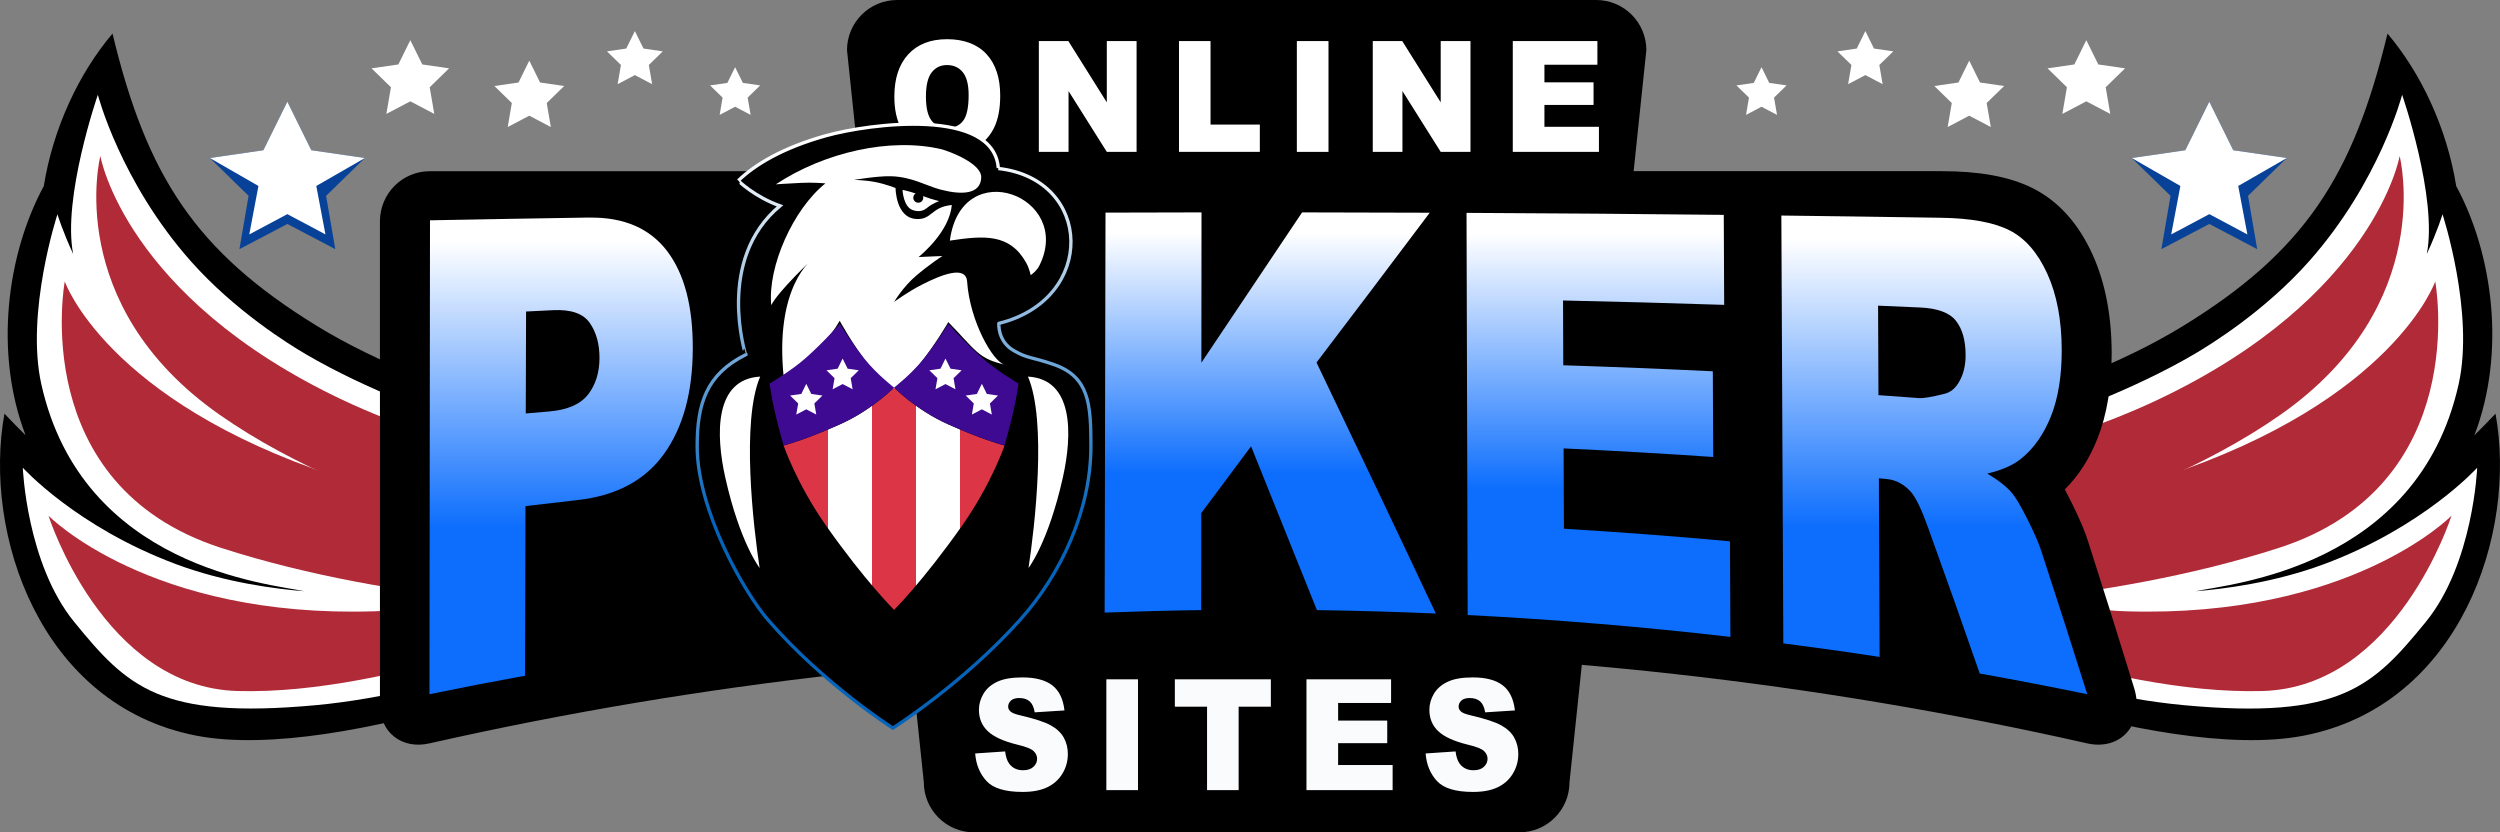 <?xml version="1.0" encoding="UTF-8"?><svg id="Logo" xmlns="http://www.w3.org/2000/svg" width="748.14" height="249.08" xmlns:xlink="http://www.w3.org/1999/xlink" viewBox="0 0 748.14 249.08"><rect x="0" y="0" width="748.14" height="249.08" fill="#808080" stroke="none"/><defs><style>.cls-1{fill:#b02a37;}.cls-1,.cls-2,.cls-3,.cls-4,.cls-5,.cls-6,.cls-7,.cls-8,.cls-9,.cls-10,.cls-11{stroke-width:0px;}.cls-2{fill:url(#linear-gradient);}.cls-3{fill:#fafbfc;}.cls-4,.cls-12{fill:#000;}.cls-5{fill:#3d0a91;}.cls-12{stroke:url(#linear-gradient-5);stroke-miterlimit:10;}.cls-6{fill:url(#linear-gradient-4);}.cls-7{fill:url(#linear-gradient-2);}.cls-8{fill:url(#linear-gradient-3);}.cls-9{fill:url(#linear-gradient-6);}.cls-10{fill:#084298;}.cls-11{fill:#fff;}</style><linearGradient id="linear-gradient" x1="578.85" y1="207.75" x2="578.85" y2="64.5" gradientUnits="userSpaceOnUse"><stop offset="0" stop-color="#0d6efd"/><stop offset=".35" stop-color="#0d6efd"/><stop offset=".95" stop-color="#fff"/><stop offset="1" stop-color="#fff"/></linearGradient><linearGradient id="linear-gradient-2" x1="478.34" y1="190.6" x2="478.34" y2="63.7" xlink:href="#linear-gradient"/><linearGradient id="linear-gradient-3" x1="380.14" y1="183.61" x2="380.14" y2="63.56" xlink:href="#linear-gradient"/><linearGradient id="linear-gradient-4" x1="167.92" y1="207.75" x2="167.92" y2="65.1" xlink:href="#linear-gradient"/><linearGradient id="linear-gradient-5" x1="267.55" y1="218.46" x2="267.55" y2="36.65" gradientUnits="userSpaceOnUse"><stop offset="0" stop-color="#0564ba"/><stop offset=".35" stop-color="#0564ba"/><stop offset=".95" stop-color="#fff"/><stop offset="1" stop-color="#fff"/></linearGradient><linearGradient id="linear-gradient-6" x1="234.5" y1="149.24" x2="300.6" y2="149.24" gradientUnits="userSpaceOnUse"><stop offset="0" stop-color="#dc3545"/><stop offset=".2" stop-color="#dc3545"/><stop offset=".2" stop-color="#fff"/><stop offset=".4" stop-color="#fff"/><stop offset=".4" stop-color="#dc3545"/><stop offset=".6" stop-color="#dc3545"/><stop offset=".6" stop-color="#fff"/><stop offset=".8" stop-color="#fff"/><stop offset=".8" stop-color="#dc3545"/><stop offset="1" stop-color="#dc3545"/></linearGradient></defs><path class="cls-4" d="M746.8,123.8c-2.14,2.25-4.24,4.39-6.32,6.45,9.44-24.63,5.62-54.03-5.39-74.47-.01.02-.02.04-.03.06-2.77-17.43-10.52-33.92-20.59-45.79-10.26,42.73-24.91,65.2-61.05,87.42-37.78,23.23-92.75,33.21-92.75,33.21v63.01s84.71,35.05,128.82,26.44c46.72-9.12,63.83-60.5,57.31-96.34Z"/><path class="cls-11" d="M695.48,168.82c-14.88,5.54-29.99,7.45-38.44,8.11,10.33-2.23,66.45-6.93,78.72-61.94,4.8-21.5-4.82-50.87-4.82-50.87,0,0-1.4,4.71-4.7,11.89,3.28-16.83-7.39-47.65-7.39-47.65,0,0-6.72,26.01-27.84,49.82-13.2,14.88-29.41,24.9-34.43,27.84-36.39,21.25-86.81,32.11-86.81,32.11v49.94s42.73,19.17,83.9,22.97c46.76,4.31,56.44-5.55,72.26-24.92,14.25-17.45,15.38-46.15,15.38-46.15,0,0-16.01,17.75-45.84,28.86Z"/><path class="cls-1" d="M569.41,144.24s44.67-9.65,76.17-24.54c65.26-30.86,72.53-73.01,72.53-73.01,0,0,11.4,44.42-35.65,77.41-44.93,31.5-113.05,43.35-113.05,43.35v-23.2Z"/><path class="cls-1" d="M569.41,158.25s45.39-4.81,78.47-15.76c68.53-22.68,80.88-58.26,80.88-58.26,0,0,11.36,60.95-46.79,79.73-53.3,17.21-112.56,17.99-112.56,17.99v-23.7Z"/><path class="cls-1" d="M569.41,162.56s34.32,19.34,66.61,20.37c67.56,2.15,97.6-28.6,97.6-28.6,0,0-16.25,51.33-56.55,52.46-46.79,1.32-107.66-24.85-107.66-24.85v-19.38Z"/><path class="cls-4" d="M1.33,123.8c2.14,2.25,4.24,4.39,6.32,6.45C-1.79,105.62,2.04,76.22,13.05,55.78c.01.02.02.04.03.06,2.77-17.43,10.52-33.92,20.59-45.79,10.26,42.73,24.91,65.2,61.05,87.42,37.78,23.23,92.75,33.21,92.75,33.21v63.01s-84.71,35.05-128.82,26.44C11.93,211.01-5.18,159.64,1.33,123.8Z"/><path class="cls-11" d="M52.65,168.82c14.88,5.54,29.99,7.45,38.44,8.11-10.33-2.23-66.45-6.93-78.72-61.94-4.8-21.5,4.82-50.87,4.82-50.87,0,0,1.4,4.71,4.7,11.89-3.28-16.83,7.39-47.65,7.39-47.65,0,0,6.72,26.01,27.84,49.82,13.2,14.88,29.41,24.9,34.43,27.84,36.39,21.25,86.81,32.11,86.81,32.11l.37,49.94-.37.24s-42.73,18.93-83.9,22.72c-46.76,4.31-56.44-5.55-72.26-24.92-14.25-17.45-15.38-46.15-15.38-46.15,0,0,16.01,17.75,45.84,28.86Z"/><path class="cls-1" d="M178.73,144.24s-44.67-9.65-76.17-24.54C37.3,88.84,30.03,46.68,30.03,46.68c0,0-11.4,44.42,35.65,77.41,44.93,31.5,113.05,43.35,113.05,43.35v-23.2Z"/><path class="cls-1" d="M178.73,158.25s-45.39-4.81-78.47-15.76C31.73,119.81,19.38,84.23,19.38,84.23c0,0-11.36,60.95,46.79,79.73,53.3,17.21,112.56,17.99,112.56,17.99v-23.7Z"/><path class="cls-1" d="M178.73,162.56s-34.32,19.34-66.61,20.37c-67.56,2.15-97.6-28.6-97.6-28.6,0,0,16.25,51.33,56.55,52.46,46.79,1.32,107.66-24.85,107.66-24.85v-19.38Z"/><path class="cls-4" d="M454.67,249.08h-163.21c-8.28,0-15-6.72-15-15L253.47,15c0-8.28,6.72-15,15-15h209.21c8.28,0,15,6.72,15,15l-23,219.08c0,8.28-6.72,15-15,15Z"/><g id="SITES"><path class="cls-3" d="M291.8,225.48l8.99-.61c.19,1.58.59,2.79,1.19,3.62.97,1.34,2.36,2.01,4.17,2.01,1.35,0,2.39-.34,3.12-1.03.73-.69,1.09-1.48,1.09-2.39s-.35-1.63-1.04-2.31c-.7-.68-2.31-1.32-4.84-1.92-4.14-1.01-7.1-2.35-8.86-4.03-1.78-1.67-2.67-3.81-2.67-6.4,0-1.7.46-3.31,1.37-4.83s2.28-2.71,4.11-3.57,4.33-1.3,7.52-1.3c3.91,0,6.89.79,8.94,2.36,2.05,1.58,3.27,4.08,3.66,7.52l-8.91.57c-.24-1.49-.73-2.58-1.49-3.26s-1.8-1.02-3.14-1.02c-1.1,0-1.93.25-2.48.76-.56.51-.83,1.12-.83,1.84,0,.53.23,1,.69,1.42.44.44,1.5.84,3.17,1.22,4.13.97,7.09,1.94,8.88,2.93,1.79.99,3.09,2.21,3.9,3.67.81,1.46,1.22,3.1,1.22,4.91,0,2.13-.54,4.09-1.63,5.88-1.08,1.79-2.6,3.15-4.55,4.08-1.95.93-4.4,1.39-7.36,1.39-5.2,0-8.8-1.09-10.8-3.26-2-2.17-3.14-4.93-3.4-8.28Z"/><path class="cls-3" d="M331.08,203.29h9.47v33.16h-9.47v-33.16Z"/><path class="cls-3" d="M351.59,203.29h28.72v8.19h-9.64v24.97h-9.45v-24.97h-9.64v-8.19Z"/><path class="cls-3" d="M390.97,203.29h25.32v7.08h-15.85v5.27h14.7v6.76h-14.7v6.54h16.31v7.51h-25.78v-33.16Z"/><path class="cls-3" d="M426.6,225.48l8.99-.61c.19,1.58.59,2.79,1.19,3.62.97,1.34,2.36,2.01,4.17,2.01,1.35,0,2.39-.34,3.12-1.03.73-.69,1.09-1.48,1.09-2.39s-.35-1.63-1.04-2.31-2.31-1.32-4.84-1.92c-4.14-1.01-7.1-2.35-8.86-4.03-1.78-1.67-2.67-3.81-2.67-6.4,0-1.7.46-3.31,1.37-4.83.91-1.52,2.28-2.71,4.11-3.57,1.83-.87,4.33-1.3,7.52-1.3,3.91,0,6.89.79,8.94,2.36,2.05,1.58,3.27,4.08,3.66,7.52l-8.91.57c-.24-1.49-.73-2.58-1.49-3.26s-1.8-1.02-3.14-1.02c-1.1,0-1.93.25-2.48.76-.56.51-.83,1.12-.83,1.84,0,.53.23,1,.69,1.42.44.44,1.5.84,3.17,1.22,4.13.97,7.09,1.94,8.88,2.93,1.79.99,3.09,2.21,3.9,3.67s1.22,3.1,1.22,4.91c0,2.13-.54,4.09-1.63,5.88-1.08,1.79-2.6,3.15-4.55,4.08-1.95.93-4.4,1.39-7.36,1.39-5.2,0-8.8-1.09-10.8-3.26-2-2.17-3.14-4.93-3.4-8.28Z"/></g><g id="ONLINE"><path class="cls-11" d="M267.64,28.89c0-5.41,1.39-9.63,4.17-12.64,2.78-3.02,6.65-4.52,11.62-4.52s9.01,1.48,11.76,4.44c2.75,2.96,4.13,7.11,4.13,12.45,0,3.88-.6,7.05-1.8,9.53-1.2,2.48-2.94,4.41-5.21,5.79s-5.11,2.07-8.5,2.07-6.3-.6-8.56-1.79c-2.26-1.19-4.09-3.08-5.5-5.65s-2.11-5.8-2.11-9.68ZM277.09,28.93c0,3.35.57,5.75,1.72,7.21,1.15,1.46,2.71,2.19,4.68,2.19s3.6-.72,4.71-2.15,1.67-4,1.67-7.71c0-3.12-.58-5.4-1.74-6.84-1.16-1.44-2.74-2.16-4.72-2.16s-3.43.73-4.59,2.19c-1.15,1.46-1.73,3.88-1.73,7.26Z"/><path class="cls-11" d="M310.89,12.29h8.82l11.51,18.34V12.29h8.91v33.16h-8.91l-11.45-18.2v18.2h-8.89V12.29Z"/><path class="cls-11" d="M352.81,12.29h9.45v24.99h14.75v8.16h-24.19V12.29Z"/><path class="cls-11" d="M388.09,12.29h9.47v33.16h-9.47V12.29Z"/><path class="cls-11" d="M410.81,12.29h8.82l11.51,18.34V12.29h8.91v33.16h-8.91l-11.45-18.2v18.2h-8.88V12.29Z"/><path class="cls-11" d="M452.71,12.29h25.32v7.08h-15.85v5.27h14.7v6.76h-14.7v6.54h16.31v7.51h-25.78V12.29Z"/></g><g id="POKER"><path id="Outline" class="cls-4" d="M128.7,51.23c-8.29-.03-15,6.68-15,15v144.68c0,8.32,6.62,13.43,14.81,11.55,163.32-36.88,332.81-36.88,496.12,0,4.76,1.08,9.23-.16,12.01-3.42,2.78-3.25,3.54-8.13,2.05-13.02-4.57-14.91-9.17-29.53-13.78-43.89-.95-3.03-2.52-6.75-4.93-11.63-.74-1.5-1.43-2.84-2.08-4.05,4.09-4.02,7.38-9.14,9.8-15.26,2.81-7.08,4.23-15.65,4.23-25.36,0-11.18-1.9-21.16-5.63-29.46-4.31-9.59-10.46-16.36-18.29-20.19-6.89-3.38-15.76-4.96-27.12-4.96"/><path id="R" class="cls-2" d="M533.67,192.54c-.2-42.68-.39-85.36-.59-128.04,15.95.19,31.9.42,47.85.67,8.87.14,15.65,1.36,20.35,3.72,4.69,2.35,8.48,6.66,11.36,12.97,2.88,6.3,4.33,13.98,4.34,22.92.01,7.79-1.07,14.43-3.25,19.86-2.18,5.43-5.18,9.66-9,12.71-2.44,1.94-5.78,3.39-10.03,4.36,3.41,2.05,5.9,4.02,7.46,5.9,1.05,1.25,2.58,3.85,4.59,7.83,2,3.98,3.34,7.06,4.02,9.18,4.63,14.12,9.25,28.48,13.85,43.13-10.7-2.21-21.43-4.27-32.17-6.19-5.13-14.78-10.26-29.28-15.41-43.52-1.96-5.53-3.7-9.13-5.22-10.87-2.07-2.27-4.42-3.53-7.03-3.79-.84-.08-1.69-.16-2.53-.25.07,17.82.15,35.64.22,53.46-9.58-1.47-19.18-2.82-28.79-4.06ZM562.14,118.25c4.03.28,8.06.58,12.09.88,1.31.1,3.84-.32,7.58-1.26,1.9-.41,3.44-1.7,4.63-3.89,1.19-2.19,1.79-4.77,1.78-7.73-.01-4.38-.97-7.8-2.88-10.23-1.91-2.43-5.48-3.76-10.71-4-4.2-.19-8.4-.37-12.6-.55.04,8.92.07,17.85.11,26.77Z"/><path id="E" class="cls-7" d="M468.01,158.24c-.03-8.02-.06-16.03-.09-24.05,14.94.69,29.86,1.54,44.77,2.57-.04-8.55-.08-17.1-.12-25.65-14.91-.72-29.82-1.32-44.75-1.8-.02-6.46-.05-12.93-.07-19.39,16.08.35,32.15.78,48.22,1.31-.04-8.98-.08-17.95-.12-26.93-25.66-.28-51.32-.48-76.98-.6.11,40.12.23,80.24.34,120.35,26.26,1.34,52.48,3.52,78.62,6.54-.04-9.53-.09-19.07-.13-28.6-16.54-1.52-33.1-2.77-49.68-3.76Z"/><path id="K" class="cls-8" d="M427.88,63.66c-12.74-.05-25.48-.08-38.22-.1-10.02,14.98-20.07,29.93-30.14,44.98.01-14.99.02-29.98.04-44.98-9.58.01-19.16.04-28.73.07-.09,39.9-.17,79.79-.26,119.69,9.63-.36,19.26-.61,28.89-.74,0-9.68.02-19.36.02-29.04,4.98-6.69,9.95-13.34,14.91-19.98,6.56,16.29,13.13,32.62,19.71,49.02,11.86.17,23.72.51,35.58,1.02-11.94-25.4-23.85-50.35-35.71-75.12,11.32-14.9,22.62-29.8,33.89-44.83Z"/><path id="P" class="cls-6" d="M176.38,65.1c-15.9.25-31.81.52-47.7.83-.05,47.27-.11,94.55-.16,141.82,9.51-1.96,19.04-3.81,28.59-5.54.05-16.92.1-33.84.14-50.76,5.22-.63,10.44-1.23,15.66-1.81,11.54-1.29,20.15-5.92,25.82-13.83,5.67-7.91,8.53-18.3,8.59-31.37.06-12.72-2.49-22.42-7.63-29.24-5.15-6.81-12.92-10.23-23.31-10.08ZM176,118.02c-2.25,2.94-6.13,4.64-11.65,5.11-2.34.2-4.68.4-7.01.6.03-10.17.06-20.34.09-30.51,2.72-.14,5.44-.27,8.16-.4,5.36-.26,9,1.05,10.94,3.87,1.93,2.82,2.89,6.31,2.87,10.5-.02,4.31-1.15,7.91-3.39,10.85Z"/></g><polygon class="cls-10" points="85.99 30.43 93.16 44.96 109.19 47.29 97.59 58.6 100.33 74.56 85.99 67.02 71.65 74.56 74.39 58.6 62.79 47.29 78.82 44.96 85.99 30.43"/><polygon class="cls-11" points="122.79 12.03 126.38 19.29 134.39 20.45 128.59 26.11 129.96 34.09 122.79 30.32 115.62 34.09 116.99 26.11 111.19 20.45 119.21 19.29 122.79 12.03"/><polygon class="cls-11" points="158.39 18.15 161.62 24.69 168.83 25.74 163.61 30.83 164.84 38.01 158.39 34.62 151.94 38.01 153.17 30.83 147.95 25.74 155.17 24.69 158.39 18.15"/><polygon class="cls-11" points="189.99 9.3 192.57 14.53 198.34 15.37 194.17 19.44 195.15 25.19 189.99 22.47 184.83 25.19 185.82 19.44 181.64 15.37 187.41 14.53 189.99 9.3"/><polygon class="cls-11" points="85.99 30.43 93.16 44.96 109.19 47.29 94.65 55.65 97.39 70.15 85.99 64.08 74.6 70.15 77.34 55.65 62.79 47.29 78.82 44.96 85.99 30.43"/><polygon class="cls-10" points="661.14 30.43 653.97 44.96 637.94 47.29 649.54 58.6 646.81 74.56 661.14 67.02 675.48 74.56 672.74 58.6 684.34 47.29 668.31 44.96 661.14 30.43"/><polygon class="cls-11" points="624.34 12.03 620.76 19.29 612.74 20.45 618.54 26.11 617.17 34.09 624.34 30.32 631.51 34.09 630.14 26.11 635.94 20.45 627.93 19.29 624.34 12.03"/><polygon class="cls-11" points="589.3 18.15 586.08 24.69 578.86 25.74 584.08 30.83 582.85 38.01 589.3 34.62 595.76 38.01 594.52 30.83 599.74 25.74 592.53 24.69 589.3 18.15"/><polygon class="cls-11" points="558.22 9.3 555.64 14.53 549.87 15.37 554.05 19.44 553.06 25.19 558.22 22.47 563.39 25.19 562.4 19.44 566.58 15.37 560.8 14.53 558.22 9.3"/><polygon class="cls-11" points="661.14 30.43 653.97 44.96 637.94 47.29 652.49 55.65 649.75 70.15 661.14 64.08 672.54 70.15 669.8 55.65 684.34 47.29 668.31 44.96 661.14 30.43"/><polygon class="cls-11" points="219.99 20.11 222.31 24.81 227.49 25.56 223.74 29.21 224.63 34.38 219.99 31.94 215.36 34.38 216.24 29.21 212.49 25.56 217.67 24.81 219.99 20.11"/><polygon class="cls-11" points="527.14 20.11 524.83 24.81 519.64 25.56 523.39 29.21 522.51 34.38 527.14 31.94 531.78 34.38 530.89 29.21 534.64 25.56 529.46 24.81 527.14 20.11"/><path class="cls-12" d="M298.74,50.42c28.38,3.17,29.54,39.12.18,46.35,0,0,0,0,0,0-.02,0-.45,5.27,4.35,8.09,4.28,2.51,5.38,1.89,12.03,4.2,10.64,3.69,11.16,11.81,11.16,24.52,0,19.09-8.93,38.23-21.21,51.93-17.18,19.16-38.06,32.36-38.06,32.36,0,0-20.45-12.93-37.35-32.36-7.09-8.16-21.21-32.83-21.21-51.93,0-12.71,2.69-21.52,14.52-27.43.26-.13.04-.04-.04-.04.04,0-9.07-28.36,10.3-44.51,0,0,0,0,0,0-7.54-2.67-12.52-7.51-12.48-7.54,5.01-4.84,13.36-9.85,26.2-13.44,13.22-3.7,50.21-8.48,51.62,9.67"/><path class="cls-11" d="M307.62,112.7c13.71.75,13.34,17.3,10.44,30.22-4.37,19.52-10.27,27.05-10.27,27.05,1.88-12.41,5.55-43.95-.17-57.27Z"/><path class="cls-11" d="M227.49,112.7c-13.71.75-13.34,17.3-10.44,30.22,4.37,19.52,10.27,27.05,10.27,27.05-1.88-12.41-5.55-43.95.17-57.27Z"/><path class="cls-11" d="M284.83,61.35c-6.29.58-5.91,4.56-10.79,4.17-6.03-.48-6.04-9.25-6.04-9.25,0,0-2.92-1.18-6.1-1.8-3.1-.6-6.46-.63-6.36-.64.57-.05,6.96-1.19,11.04-1.09,6.37.16,10.54,2.86,14.9,4,6.5,1.7,11.96,1.38,12.16-3.6.17-4.28-9.59-7.84-11.8-8.46-15.4-3.65-35.16.89-49.67,10.48.82-.1,2.27-.11,7.45-.43,3.25-.2,7.43.12,7.38.16-9.64,7.67-17.32,24.95-16.2,36.44,2.16-4.26,12.35-13.84,12.35-13.79s-11.54,8.06-8.58,35.71c0,0,10.73-6.93,16.72-17.25,0,0,3.95,7.26,8.52,13.02,3.37,4.26,7.73,7.48,7.73,7.48,0,0,4.68-3.83,7.63-7.48,4.61-5.7,8.62-12.63,8.62-12.63,8.2,8.42,8.91,10.91,16.8,12.71-3.34-.76-10.36-12.8-11.18-24.9-.39-4.91-7.77-1.93-13.34.89-4.43,2.24-8.5,5.26-8.5,5.26,0,0,2.64-4.53,6.72-7.96,4.3-3.61,7.75-5.78,7.75-5.78l-7.14.31c.82-.72,9.26-7.61,9.95-15.67l-.03.1Z"/><path class="cls-11" d="M284.25,72.01c3.41-26.09,37.18-13.23,26.77,7.51-.72,1.44-2.11,2.51-2.57,2.82-.05.04-.28-1.78-1.41-3.79-4.88-8.67-12.55-8.09-22.79-6.54Z"/><path class="cls-11" d="M276.21,58.68c.05.15.09.31.09.48,0,.83-.67,1.5-1.5,1.5s-1.5-.67-1.5-1.5c0-.54.29-1.01.72-1.27-2.07-.68-3.93-1.08-3.93-1.08,0,0,.17,5.09,3.1,6.08,2.13.72,3.45-.02,4.26-.7,1.56-1.3,3.6-2.02,3.6-2.02,0,0-2.06-.44-4.84-1.49Z"/><path class="cls-9" d="M300.45,133.28c-1.01-.27-7.07-1.96-16.87-6.37-9.43-4.24-16.03-10.92-16.03-10.92,0,0-6.6,6.68-16.03,10.92-9.8,4.41-15.86,6.1-16.87,6.37-.1.03-.15.04-.15.04,0,0,3.93,11.53,12.76,24.06,11.73,16.65,20.3,25.13,20.3,25.13,0,0,8.57-8.48,20.3-25.13,8.83-12.53,12.76-24.06,12.76-24.06,0,0-.05-.01-.15-.04Z"/><path class="cls-5" d="M293.95,107.11c-5.68-5.05-10.15-10.24-10.15-10.24,0,0-3.59,5.77-7.36,10.48s-8.89,8.63-8.89,8.63c0,0,6.6,6.68,16.03,10.92,9.8,4.41,15.86,6.1,16.87,6.37.1.03.15.04.15.04,0,0,1.41-4.8,2.57-9.8,1.11-4.79,1.63-8.73,1.63-8.73,0,0-6.61-3.9-10.85-7.67Z"/><path class="cls-5" d="M258.66,107.35c-3.77-4.71-7.36-10.48-7.36-10.48,0,0-4.47,5.19-10.15,10.24-4.24,3.77-10.85,7.67-10.85,7.67,0,0,.51,3.94,1.63,8.73,1.16,5,2.57,9.8,2.57,9.8,0,0,.05-.01.15-.04,1.01-.27,7.07-1.96,16.87-6.37,9.43-4.24,16.03-10.92,16.03-10.92,0,0-5.12-3.92-8.89-8.63Z"/><polygon class="cls-11" points="241.28 114.86 242.78 117.89 246.12 118.37 243.7 120.73 244.27 124.06 241.28 122.49 238.29 124.06 238.86 120.73 236.44 118.37 239.79 117.89 241.28 114.86"/><polygon class="cls-11" points="293.83 114.86 295.32 117.89 298.66 118.37 296.24 120.73 296.81 124.06 293.83 122.49 290.84 124.06 291.41 120.73 288.99 118.37 292.33 117.89 293.83 114.86"/><polygon class="cls-11" points="252.16 107.3 253.66 110.33 257 110.81 254.58 113.17 255.15 116.5 252.16 114.93 249.17 116.5 249.74 113.17 247.33 110.81 250.67 110.33 252.16 107.3"/><polygon class="cls-11" points="282.94 107.3 284.44 110.33 287.78 110.81 285.36 113.17 285.93 116.5 282.94 114.93 279.95 116.5 280.53 113.17 278.11 110.81 281.45 110.33 282.94 107.3"/></svg>